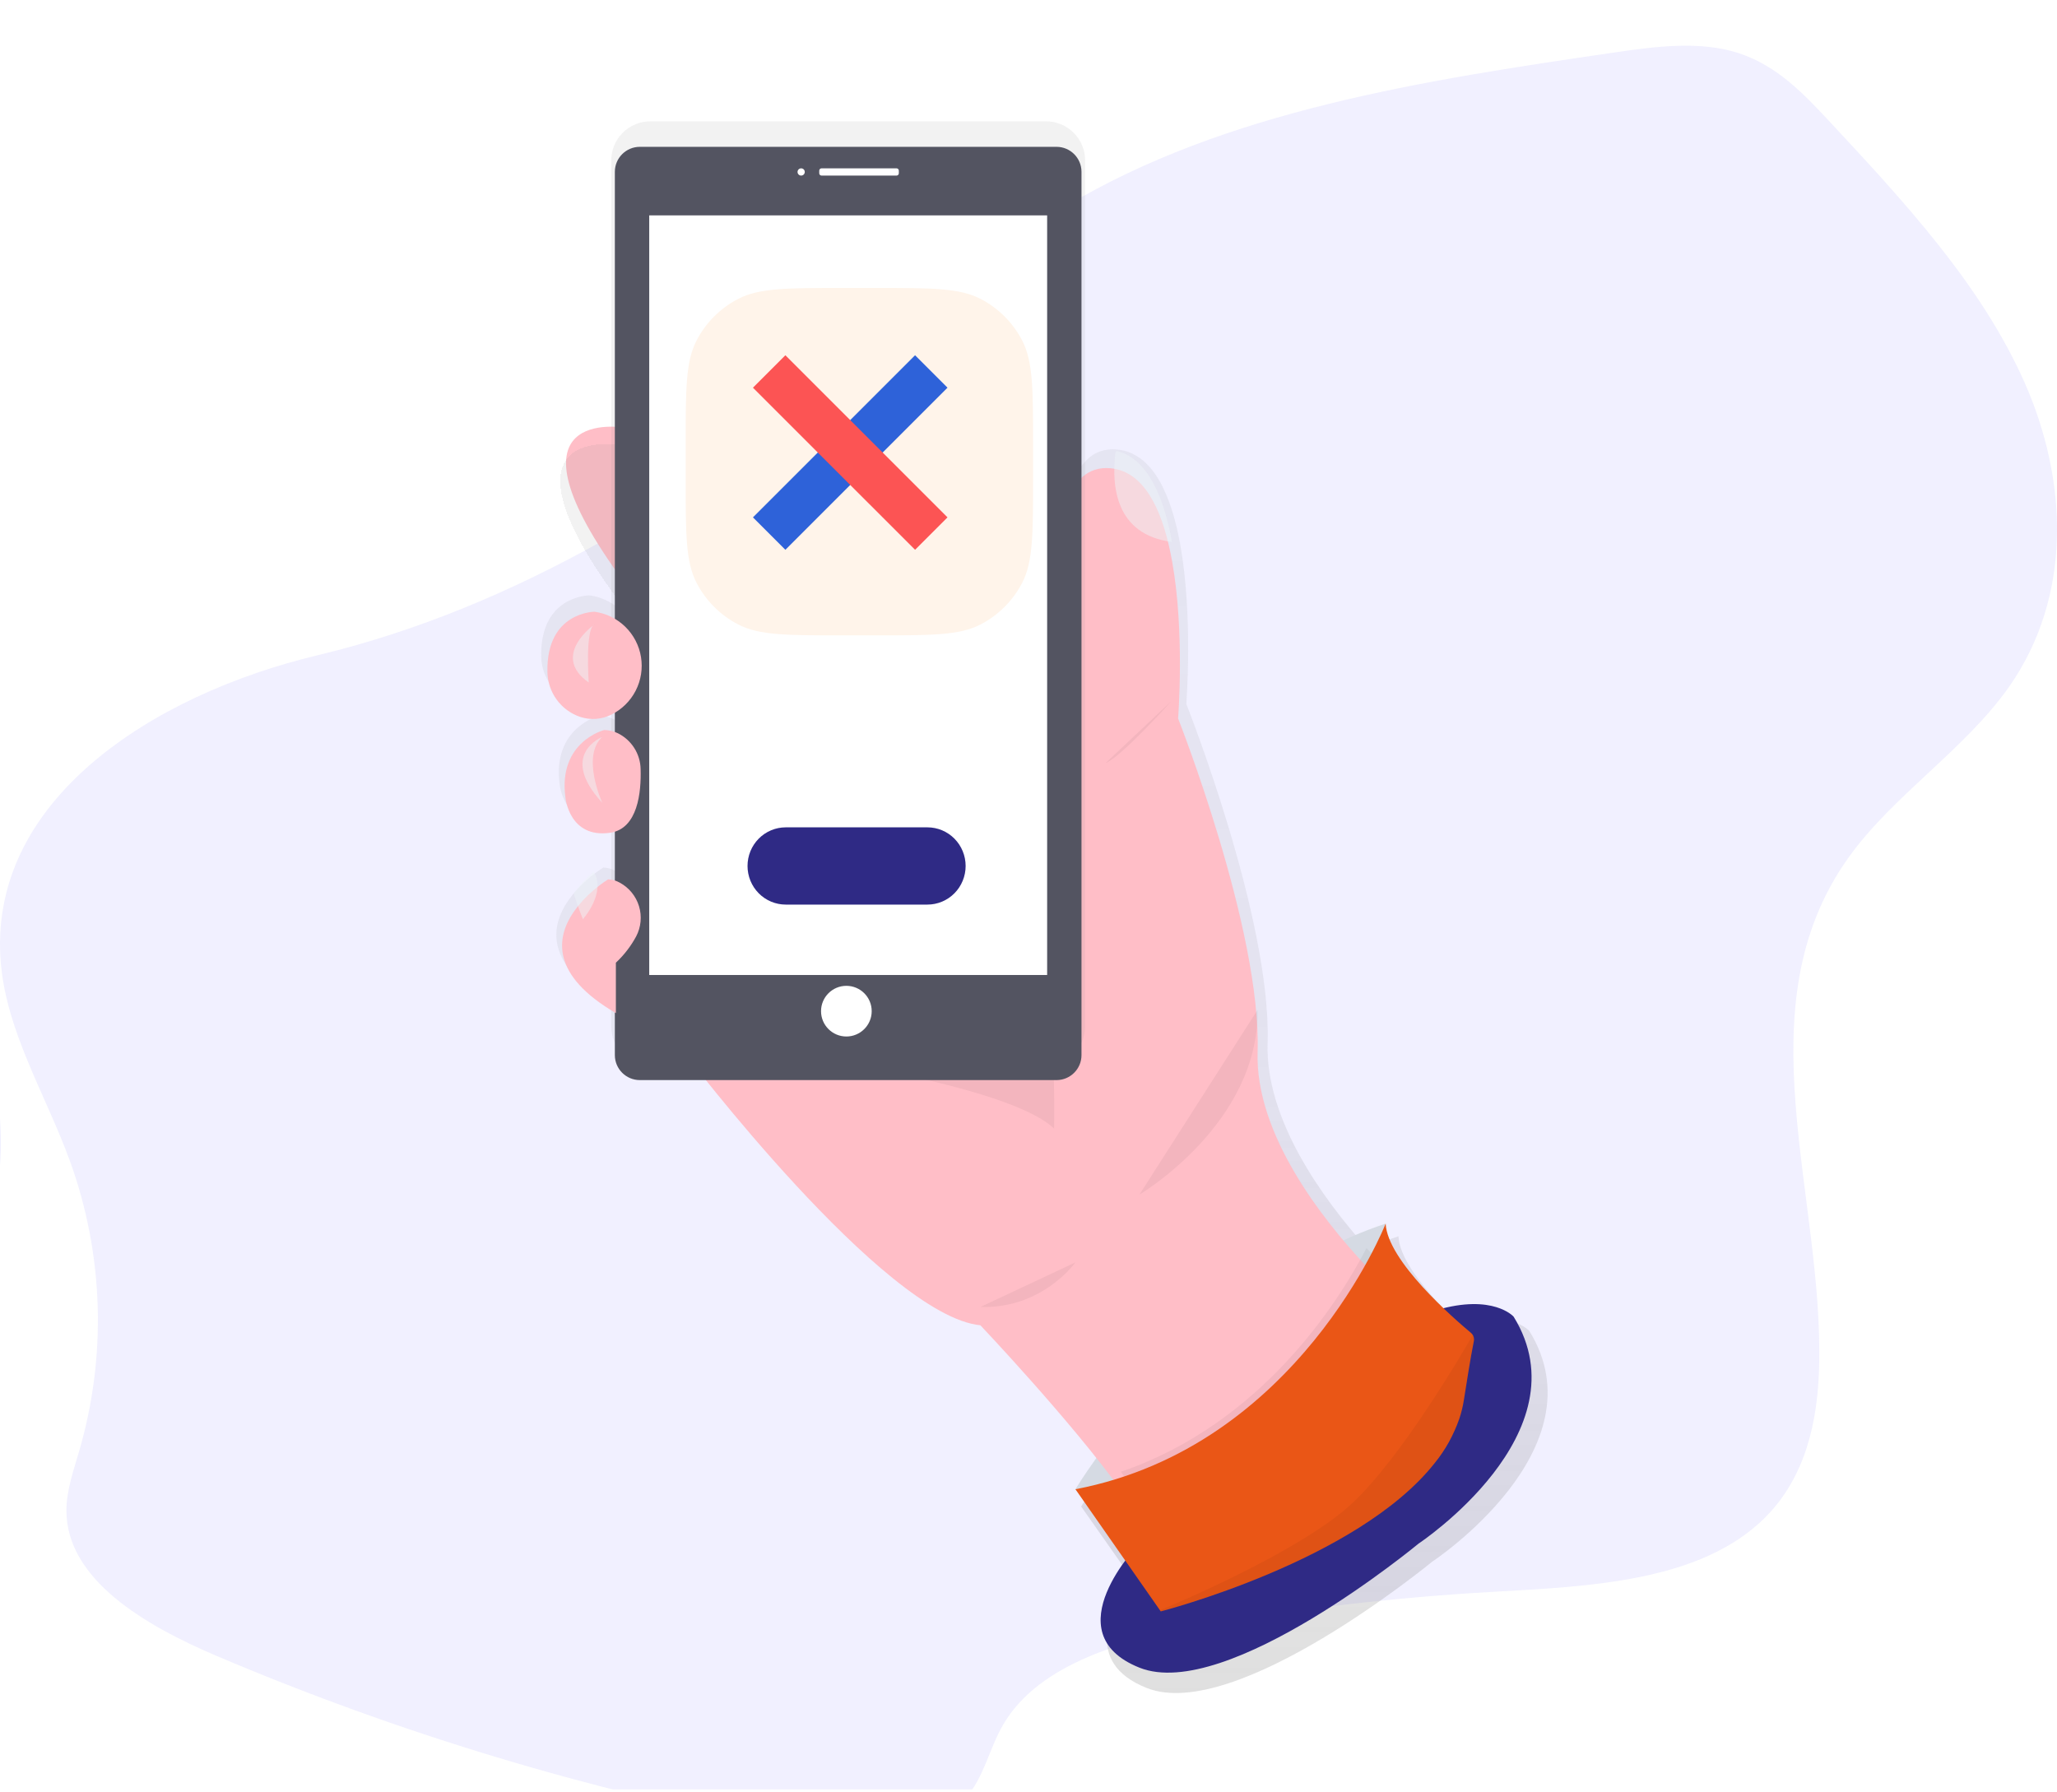 <?xml version="1.0" encoding="UTF-8"?> <svg xmlns="http://www.w3.org/2000/svg" width="450" height="392" viewBox="0 0 450 392" fill="none"> <g clip-path="url(#clip0)"> <g opacity="0.1" filter="url(#filter0_d)"> <path d="M0.206 200.941C1.567 216.025 10.101 229.683 15.32 244.052C22.703 264.457 23.399 286.681 17.308 307.507C16.066 311.787 14.535 316.081 14.53 320.465C14.53 335.579 31.752 345.609 47.398 352.274C87.165 369.157 128.64 381.688 171.102 389.65C184.989 392.27 202.33 393.408 211.118 383.542C215.332 378.805 216.356 372.607 219.453 367.309C227.35 353.76 246.565 348.497 263.812 345.48C284.608 341.845 305.598 339.429 326.675 338.243C347.893 337.05 371.989 336.017 386.05 322.08C394.996 313.223 397.591 301.001 397.944 289.46C399.112 251.592 381.015 210.613 404.241 177.814C413.983 164.056 429.877 154.012 439.53 140.219C453.521 120.229 452.313 94.841 442.84 73.538C433.366 52.236 416.582 34.125 400.046 16.381C394.579 10.511 388.744 4.408 380.523 1.684C371.974 -1.149 362.282 0.153 353.117 1.49C311.427 7.579 268.126 14.209 233.18 35.114C215.814 45.496 201.311 58.971 185.819 71.342C152.354 98.096 113.582 122.813 69.391 133.375C33.491 141.964 -3.025 165.115 0.206 200.941Z" fill="#6C63FF"></path> </g> <path d="M136.642 93.565C136.642 93.565 107.814 88.475 136.642 127.501V93.565Z" fill="#FFBEC7"></path> <path d="M334.556 291.171C334.556 291.171 330.381 286.43 318.855 289.287C313.214 283.91 306.186 276.116 305.933 270.465C303.587 271.236 301.296 272.105 299.044 273.06C289.282 262.155 276.772 244.849 277.304 228.188C278.184 201.001 259.516 153.993 259.516 153.993C259.516 153.993 261.057 134.823 258.169 118.977C256.211 108.242 252.205 99.037 244.337 98.336C243.121 98.21 241.893 98.343 240.733 98.729C226.195 103.699 235.226 150.106 235.226 150.106L222.647 188.933L148.903 228.198C148.903 228.198 193.581 286.872 215.271 289.029C215.271 289.029 231.25 305.789 242.761 320.501C238.695 325.968 236.523 329.586 236.523 329.586L247.667 345.451C243.089 351.599 236.648 363.627 250.838 369.273C270.356 377.037 313.299 341.664 313.299 341.664C313.299 341.664 350.605 317.061 334.556 291.171Z" fill="url(#paint0_linear)"></path> <g filter="url(#filter1_d)"> <path d="M135.672 93.356C135.672 93.356 106.174 88.177 135.672 127.869V93.356Z" fill="url(#paint1_linear)" shape-rendering="crispEdges"></path> </g> <path d="M128.948 130.25C128.948 130.25 118.162 130.25 118.401 143.58C118.423 145.815 119.144 147.988 120.461 149.794C121.778 151.6 123.626 152.95 125.747 153.655C128.041 154.411 130.542 154.233 132.705 153.158C134.409 152.331 135.896 151.117 137.046 149.612C138.196 148.107 138.977 146.354 139.328 144.493C139.679 142.632 139.589 140.715 139.066 138.895C138.542 137.075 137.6 135.403 136.314 134.012C134.363 131.95 131.762 130.621 128.948 130.25V130.25Z" fill="url(#paint2_linear)"></path> <path d="M134.167 157.308C133.217 156.837 132.174 156.584 131.115 156.567C131.115 156.567 120.702 159.157 122.442 171.667C122.442 171.667 123.312 180.728 132.417 179.43C138.66 178.541 139.4 170.355 139.251 165.295C139.217 163.626 138.725 161.998 137.828 160.589C136.931 159.18 135.665 158.045 134.167 157.308Z" fill="url(#paint3_linear)"></path> <path d="M134.604 190.529C133.804 190.078 132.907 189.824 131.989 189.788C130.863 190.501 129.79 191.295 128.779 192.164C127.084 193.583 125.581 195.215 124.306 197.02C120.379 202.706 119.102 211.061 133.749 219.56V208.337C135.568 206.646 137.099 204.67 138.282 202.487C139.373 200.412 139.599 197.99 138.91 195.749C138.22 193.509 136.672 191.632 134.604 190.529V190.529Z" fill="url(#paint4_linear)"></path> <path d="M235.266 325.809C235.266 325.809 261.991 281.27 303.135 267.697L301.012 291.877L266.916 325.814L235.266 325.809Z" fill="#DFE5EE"></path> <path opacity="0.05" d="M235.266 325.809C235.266 325.809 261.991 281.27 303.135 267.697L301.012 291.877L266.916 325.814L235.266 325.809Z" fill="black"></path> <path d="M249.262 337.688C249.262 337.688 230.172 357.201 249.262 364.835C268.353 372.469 310.346 337.688 310.346 337.688C310.346 337.688 346.828 313.507 331.132 288.055C331.132 288.055 313.319 267.692 249.262 337.688Z" fill="#2F2A85"></path> <g filter="url(#filter2_d)"> <path d="M307.379 281.265C307.379 281.265 251.807 345.744 252.657 336.4C252.905 333.687 249.774 328.279 245.202 321.987C234.093 306.624 214.476 285.937 214.476 285.937C193.268 283.815 149.574 226.126 149.574 226.126L221.687 187.522L233.989 149.346C233.989 149.346 225.162 103.709 239.376 98.823C240.51 98.444 241.711 98.312 242.9 98.436C243.422 98.481 243.939 98.569 244.446 98.699C251.101 100.374 254.61 108.808 256.375 118.58C256.375 118.634 256.399 118.694 256.409 118.749C259.232 134.33 257.727 153.178 257.727 153.178C257.727 153.178 275.967 199.401 275.122 226.141C274.556 244.033 289.193 262.682 298.935 273.055C303.766 278.164 307.379 281.265 307.379 281.265Z" fill="#FFBEC7"></path> </g> <path opacity="0.05" d="M230.599 246.906C230.599 246.906 231.449 206.608 224.237 196.429C217.025 186.25 158.898 228.671 158.898 228.671C158.898 228.671 219.148 235.877 230.599 246.906Z" fill="black"></path> <path opacity="0.05" d="M249.262 261.35C249.262 261.35 275.455 245.863 275.107 220.942Z" fill="black"></path> <path opacity="0.05" d="M235.266 276.176C235.266 276.176 228.054 286.355 214.481 285.933Z" fill="black"></path> <path opacity="0.05" d="M307.379 281.266C307.379 281.266 251.807 345.744 252.657 336.4C252.905 333.687 249.774 328.279 245.202 321.987C275.982 311.43 292.692 285.093 298.945 273.045C303.766 278.164 307.379 281.266 307.379 281.266Z" fill="black"></path> <path d="M322.469 293.02C322.468 293.144 322.455 293.267 322.429 293.388C321.574 297.682 320.938 302.011 320.237 306.34C320.019 307.716 319.687 309.071 319.243 310.391C318.023 313.907 316.202 317.185 313.86 320.078C296.962 341.49 253.929 352.529 253.929 352.529L253.77 352.295L235.266 325.804C284.049 316.475 303.135 267.692 303.135 267.692C303.502 275.838 318.09 288.502 321.798 291.594C322.006 291.769 322.173 291.987 322.288 292.234C322.403 292.48 322.463 292.748 322.464 293.02H322.469Z" fill="#EA5616"></path> <path opacity="0.5" d="M256.395 118.565C244.078 116.989 243.079 106.452 244.043 98.828C244.173 98.783 244.312 98.739 244.446 98.704C251.101 100.379 254.61 108.813 256.395 118.565Z" fill="#EFF4F8"></path> <path opacity="0.05" d="M322.469 293.02C322.468 293.144 322.455 293.267 322.429 293.388C321.574 297.682 320.938 302.011 320.237 306.34C320.019 307.716 319.687 309.071 319.243 310.391L318.194 313.294L315.65 317.513L313.86 320.058C296.961 341.47 253.929 352.509 253.929 352.509L253.77 352.275C255.117 351.719 284.118 339.735 295.714 328.965C306.718 318.751 320.267 295.431 322.205 292.046C322.381 292.341 322.472 292.677 322.469 293.02Z" fill="black"></path> <path d="M228.815 26.541H142.293C141.169 26.539 140.056 26.759 139.016 27.187C137.977 27.615 137.033 28.244 136.237 29.037C135.44 29.831 134.808 30.773 134.376 31.811C133.944 32.848 133.721 33.961 133.719 35.085V224.55C133.721 225.674 133.944 226.787 134.376 227.824C134.808 228.862 135.44 229.804 136.237 230.598C137.033 231.391 137.977 232.02 139.016 232.448C140.056 232.877 141.169 233.096 142.293 233.094H228.815C229.939 233.096 231.052 232.877 232.091 232.448C233.13 232.02 234.075 231.391 234.871 230.598C235.667 229.804 236.299 228.862 236.731 227.824C237.163 226.787 237.386 225.674 237.388 224.55V35.08C237.383 32.811 236.477 30.637 234.869 29.035C233.262 27.434 231.084 26.537 228.815 26.541V26.541Z" fill="url(#paint5_linear)"></path> <g filter="url(#filter3_d)"> <path d="M231.126 28.122H139.977C136.957 28.122 134.509 30.569 134.509 33.589V226.827C134.509 229.846 136.957 232.294 139.977 232.294H231.126C234.145 232.294 236.593 229.846 236.593 226.827V33.589C236.593 30.569 234.145 28.122 231.126 28.122Z" fill="#535461"></path> </g> <path d="M229.078 47.118H142.029V213.303H229.078V47.118Z" fill="white"></path> <path d="M175.265 38.41C175.702 38.41 176.056 38.056 176.056 37.62C176.056 37.183 175.702 36.829 175.265 36.829C174.829 36.829 174.475 37.183 174.475 37.62C174.475 38.056 174.829 38.41 175.265 38.41Z" fill="white"></path> <path d="M196.135 36.829H179.719C179.444 36.829 179.222 37.052 179.222 37.326V37.913C179.222 38.187 179.444 38.41 179.719 38.41H196.135C196.41 38.41 196.632 38.187 196.632 37.913V37.326C196.632 37.052 196.41 36.829 196.135 36.829Z" fill="white"></path> <path d="M185.156 226.757C188.217 226.757 190.698 224.276 190.698 221.215C190.698 218.154 188.217 215.673 185.156 215.673C182.095 215.673 179.614 218.154 179.614 221.215C179.614 224.276 182.095 226.757 185.156 226.757Z" fill="white"></path> <g filter="url(#filter4_d)"> <path d="M130.071 129.832C130.071 129.832 119.519 129.832 119.758 142.939C119.777 145.132 120.478 147.264 121.766 149.04C123.053 150.815 124.861 152.145 126.94 152.845C129.181 153.581 131.623 153.403 133.734 152.348C136.024 151.217 137.891 149.382 139.06 147.112C140.229 144.842 140.638 142.256 140.228 139.735C139.818 137.215 138.61 134.893 136.782 133.11C134.953 131.327 132.601 130.178 130.071 129.832V129.832Z" fill="#FFBEC7"></path> </g> <path opacity="0.5" d="M130.071 136.597C130.071 136.597 120.314 143.386 128.799 149.321C128.794 149.346 127.944 137.467 130.071 136.597Z" fill="#EFF4F8"></path> <g filter="url(#filter5_d)"> <path d="M132.188 155.707C132.188 155.707 122.009 158.252 123.704 170.554C123.704 170.554 124.554 179.46 133.461 178.188C139.569 177.313 140.29 169.241 140.146 164.271C140.116 162.633 139.637 161.034 138.76 159.649C137.884 158.264 136.644 157.146 135.175 156.418C134.245 155.961 133.225 155.718 132.188 155.707V155.707Z" fill="#FFBEC7"></path> </g> <path opacity="0.5" d="M131.761 161.219C131.761 161.219 122.004 165.037 131.761 175.633C131.761 175.643 127.089 165.464 131.761 161.219Z" fill="#EFF4F8"></path> <g filter="url(#filter6_d)"> <path d="M134.733 206.613V217.642C120.419 209.292 121.666 201.071 125.508 195.484C126.759 193.711 128.234 192.107 129.897 190.713C130.886 189.859 131.936 189.078 133.038 188.377C133.938 188.413 134.815 188.663 135.598 189.107C137.619 190.205 139.127 192.054 139.795 194.255C140.463 196.456 140.237 198.831 139.167 200.867C138.01 203.01 136.512 204.95 134.733 206.613V206.613Z" fill="#FFBEC7"></path> </g> <path opacity="0.5" d="M127.521 201.096C127.521 201.096 126.418 198.442 125.508 195.479C126.759 193.706 128.234 192.102 129.897 190.708C132.695 195.31 127.521 201.096 127.521 201.096Z" fill="#EFF4F8"></path> <path opacity="0.05" d="M256.265 153.376C256.265 153.376 245.236 165.678 241.852 166.95Z" fill="black"></path> <g filter="url(#filter7_d)"> <path d="M200.889 195.899H169.89C167.674 195.899 165.548 195.009 163.98 193.424C162.413 191.839 161.533 189.69 161.533 187.449C161.533 185.208 162.413 183.059 163.98 181.475C165.548 179.89 167.674 179 169.89 179H200.889C203.106 179 205.232 179.89 206.799 181.475C208.366 183.059 209.247 185.208 209.247 187.449C209.247 189.69 208.366 191.839 206.799 193.424C205.232 195.009 203.106 195.899 200.889 195.899V195.899Z" fill="#2F2A85"></path> </g> <g filter="url(#filter8_d)"> <path d="M148 95.261C148 83.142 148 77.083 150.396 72.471C152.415 68.584 155.584 65.415 159.47 63.396C164.083 61 170.142 61 182.261 61H189.739C201.858 61 207.917 61 212.53 63.396C216.416 65.415 219.585 68.584 221.604 72.471C224 77.083 224 83.142 224 95.261V102.739C224 114.858 224 120.917 221.604 125.53C219.585 129.416 216.416 132.585 212.53 134.604C207.917 137 201.858 137 189.739 137H182.261C170.142 137 164.083 137 159.47 134.604C155.584 132.585 152.415 129.416 150.396 125.53C148 120.917 148 114.858 148 102.739V95.261Z" fill="#FFF4EA"></path> </g> <g style="mix-blend-mode:multiply"> <path d="M164.72 113.187L200.186 77.72L207.28 84.813L171.813 120.28L164.72 113.187Z" fill="#2E62D9"></path> </g> <g style="mix-blend-mode:multiply"> <path d="M171.813 77.72L207.28 113.186L200.187 120.279L164.72 84.813L171.813 77.72Z" fill="#FC5454"></path> </g> <path opacity="0.1" d="M-449.606 345.081C-448.245 360.165 -439.711 373.824 -434.492 388.192C-427.109 408.597 -426.413 430.821 -432.504 451.647C-433.746 455.927 -435.277 460.221 -435.282 464.605C-435.282 479.719 -418.06 489.749 -402.414 496.414C-362.648 513.297 -321.172 525.828 -278.71 533.79C-264.823 536.41 -247.482 537.548 -238.695 527.682C-234.48 522.945 -233.456 516.748 -230.359 511.449C-222.462 497.9 -203.247 492.637 -186 489.62C-165.204 485.985 -144.214 483.569 -123.137 482.383C-101.919 481.191 -77.823 480.157 -63.762 466.22C-54.816 457.363 -52.221 445.141 -51.868 433.601C-50.7 395.732 -68.797 354.753 -45.571 321.954C-35.83 308.197 -19.935 298.152 -10.283 284.359C3.709 264.369 2.501 238.981 -6.972 217.679C-16.446 196.376 -33.23 178.265 -49.766 160.521C-55.233 154.651 -61.068 148.548 -69.289 145.824C-77.838 142.991 -87.53 144.293 -96.695 145.63C-138.385 151.719 -181.686 158.349 -216.632 179.254C-233.998 189.637 -248.501 203.111 -263.993 215.482C-297.458 242.237 -336.23 266.954 -380.421 277.515C-416.321 286.104 -452.837 309.255 -449.606 345.081Z" fill="#6C63FF"></path> </g> <defs> <filter id="filter0_d" x="-29.994" y="-20.003" width="509.996" height="451.478" filterUnits="userSpaceOnUse" color-interpolation-filters="sRGB"> <feFlood flood-opacity="0" result="BackgroundImageFix"></feFlood> <feColorMatrix in="SourceAlpha" type="matrix" values="0 0 0 0 0 0 0 0 0 0 0 0 0 0 0 0 0 0 127 0" result="hardAlpha"></feColorMatrix> <feOffset dy="10"></feOffset> <feGaussianBlur stdDeviation="15"></feGaussianBlur> <feComposite in2="hardAlpha" operator="out"></feComposite> <feColorMatrix type="matrix" values="0 0 0 0 0 0 0 0 0 0 0 0 0 0 0 0 0 0 0.3 0"></feColorMatrix> <feBlend mode="normal" in2="BackgroundImageFix" result="effect1_dropShadow"></feBlend> <feBlend mode="normal" in="SourceGraphic" in2="effect1_dropShadow" result="shape"></feBlend> </filter> <filter id="filter1_d" x="118.562" y="93.134" width="21.11" height="42.735" filterUnits="userSpaceOnUse" color-interpolation-filters="sRGB"> <feFlood flood-opacity="0" result="BackgroundImageFix"></feFlood> <feColorMatrix in="SourceAlpha" type="matrix" values="0 0 0 0 0 0 0 0 0 0 0 0 0 0 0 0 0 0 127 0" result="hardAlpha"></feColorMatrix> <feOffset dy="4"></feOffset> <feGaussianBlur stdDeviation="2"></feGaussianBlur> <feComposite in2="hardAlpha" operator="out"></feComposite> <feColorMatrix type="matrix" values="0 0 0 0 0 0 0 0 0 0 0 0 0 0 0 0 0 0 0.25 0"></feColorMatrix> <feBlend mode="normal" in2="BackgroundImageFix" result="effect1_dropShadow"></feBlend> <feBlend mode="normal" in="SourceGraphic" in2="effect1_dropShadow" result="shape"></feBlend> </filter> <filter id="filter2_d" x="145.574" y="98.39" width="165.805" height="246.936" filterUnits="userSpaceOnUse" color-interpolation-filters="sRGB"> <feFlood flood-opacity="0" result="BackgroundImageFix"></feFlood> <feColorMatrix in="SourceAlpha" type="matrix" values="0 0 0 0 0 0 0 0 0 0 0 0 0 0 0 0 0 0 127 0" result="hardAlpha"></feColorMatrix> <feOffset dy="4"></feOffset> <feGaussianBlur stdDeviation="2"></feGaussianBlur> <feComposite in2="hardAlpha" operator="out"></feComposite> <feColorMatrix type="matrix" values="0 0 0 0 0 0 0 0 0 0 0 0 0 0 0 0 0 0 0.25 0"></feColorMatrix> <feBlend mode="normal" in2="BackgroundImageFix" result="effect1_dropShadow"></feBlend> <feBlend mode="normal" in="SourceGraphic" in2="effect1_dropShadow" result="shape"></feBlend> </filter> <filter id="filter3_d" x="130.509" y="28.122" width="110.084" height="212.172" filterUnits="userSpaceOnUse" color-interpolation-filters="sRGB"> <feFlood flood-opacity="0" result="BackgroundImageFix"></feFlood> <feColorMatrix in="SourceAlpha" type="matrix" values="0 0 0 0 0 0 0 0 0 0 0 0 0 0 0 0 0 0 127 0" result="hardAlpha"></feColorMatrix> <feOffset dy="4"></feOffset> <feGaussianBlur stdDeviation="2"></feGaussianBlur> <feComposite in2="hardAlpha" operator="out"></feComposite> <feColorMatrix type="matrix" values="0 0 0 0 0 0 0 0 0 0 0 0 0 0 0 0 0 0 0.25 0"></feColorMatrix> <feBlend mode="normal" in2="BackgroundImageFix" result="effect1_dropShadow"></feBlend> <feBlend mode="normal" in="SourceGraphic" in2="effect1_dropShadow" result="shape"></feBlend> </filter> <filter id="filter4_d" x="115.754" y="129.832" width="28.629" height="31.459" filterUnits="userSpaceOnUse" color-interpolation-filters="sRGB"> <feFlood flood-opacity="0" result="BackgroundImageFix"></feFlood> <feColorMatrix in="SourceAlpha" type="matrix" values="0 0 0 0 0 0 0 0 0 0 0 0 0 0 0 0 0 0 127 0" result="hardAlpha"></feColorMatrix> <feOffset dy="4"></feOffset> <feGaussianBlur stdDeviation="2"></feGaussianBlur> <feComposite in2="hardAlpha" operator="out"></feComposite> <feColorMatrix type="matrix" values="0 0 0 0 0 0 0 0 0 0 0 0 0 0 0 0 0 0 0.25 0"></feColorMatrix> <feBlend mode="normal" in2="BackgroundImageFix" result="effect1_dropShadow"></feBlend> <feBlend mode="normal" in="SourceGraphic" in2="effect1_dropShadow" result="shape"></feBlend> </filter> <filter id="filter5_d" x="119.514" y="155.707" width="24.648" height="30.605" filterUnits="userSpaceOnUse" color-interpolation-filters="sRGB"> <feFlood flood-opacity="0" result="BackgroundImageFix"></feFlood> <feColorMatrix in="SourceAlpha" type="matrix" values="0 0 0 0 0 0 0 0 0 0 0 0 0 0 0 0 0 0 127 0" result="hardAlpha"></feColorMatrix> <feOffset dy="4"></feOffset> <feGaussianBlur stdDeviation="2"></feGaussianBlur> <feComposite in2="hardAlpha" operator="out"></feComposite> <feColorMatrix type="matrix" values="0 0 0 0 0 0 0 0 0 0 0 0 0 0 0 0 0 0 0.25 0"></feColorMatrix> <feBlend mode="normal" in2="BackgroundImageFix" result="effect1_dropShadow"></feBlend> <feBlend mode="normal" in="SourceGraphic" in2="effect1_dropShadow" result="shape"></feBlend> </filter> <filter id="filter6_d" x="118.964" y="188.377" width="25.208" height="37.265" filterUnits="userSpaceOnUse" color-interpolation-filters="sRGB"> <feFlood flood-opacity="0" result="BackgroundImageFix"></feFlood> <feColorMatrix in="SourceAlpha" type="matrix" values="0 0 0 0 0 0 0 0 0 0 0 0 0 0 0 0 0 0 127 0" result="hardAlpha"></feColorMatrix> <feOffset dy="4"></feOffset> <feGaussianBlur stdDeviation="2"></feGaussianBlur> <feComposite in2="hardAlpha" operator="out"></feComposite> <feColorMatrix type="matrix" values="0 0 0 0 0 0 0 0 0 0 0 0 0 0 0 0 0 0 0.25 0"></feColorMatrix> <feBlend mode="normal" in2="BackgroundImageFix" result="effect1_dropShadow"></feBlend> <feBlend mode="normal" in="SourceGraphic" in2="effect1_dropShadow" result="shape"></feBlend> </filter> <filter id="filter7_d" x="153.533" y="171" width="67.714" height="36.899" filterUnits="userSpaceOnUse" color-interpolation-filters="sRGB"> <feFlood flood-opacity="0" result="BackgroundImageFix"></feFlood> <feColorMatrix in="SourceAlpha" type="matrix" values="0 0 0 0 0 0 0 0 0 0 0 0 0 0 0 0 0 0 127 0" result="hardAlpha"></feColorMatrix> <feOffset dx="2" dy="2"></feOffset> <feGaussianBlur stdDeviation="5"></feGaussianBlur> <feComposite in2="hardAlpha" operator="out"></feComposite> <feColorMatrix type="matrix" values="0 0 0 0 0 0 0 0 0 0 0 0 0 0 0 0 0 0 0.25 0"></feColorMatrix> <feBlend mode="normal" in2="BackgroundImageFix" result="effect1_dropShadow"></feBlend> <feBlend mode="normal" in="SourceGraphic" in2="effect1_dropShadow" result="shape"></feBlend> </filter> <filter id="filter8_d" x="140" y="53" width="96" height="96" filterUnits="userSpaceOnUse" color-interpolation-filters="sRGB"> <feFlood flood-opacity="0" result="BackgroundImageFix"></feFlood> <feColorMatrix in="SourceAlpha" type="matrix" values="0 0 0 0 0 0 0 0 0 0 0 0 0 0 0 0 0 0 127 0" result="hardAlpha"></feColorMatrix> <feOffset dx="2" dy="2"></feOffset> <feGaussianBlur stdDeviation="5"></feGaussianBlur> <feComposite in2="hardAlpha" operator="out"></feComposite> <feColorMatrix type="matrix" values="0 0 0 0 0 0 0 0 0 0 0 0 0 0 0 0 0 0 0.25 0"></feColorMatrix> <feBlend mode="normal" in2="BackgroundImageFix" result="effect1_dropShadow"></feBlend> <feBlend mode="normal" in="SourceGraphic" in2="effect1_dropShadow" result="shape"></feBlend> </filter> <linearGradient id="paint0_linear" x1="243.735" y1="370.377" x2="243.735" y2="98.281" gradientUnits="userSpaceOnUse"> <stop stop-color="#808080" stop-opacity="0.25"></stop> <stop offset="0.54" stop-color="#808080" stop-opacity="0.12"></stop> <stop offset="1" stop-color="#808080" stop-opacity="0.1"></stop> </linearGradient> <linearGradient id="paint1_linear" x1="5459.53" y1="10980.9" x2="5459.53" y2="8553.22" gradientUnits="userSpaceOnUse"> <stop stop-color="#808080" stop-opacity="0.25"></stop> <stop offset="0.54" stop-color="#808080" stop-opacity="0.12"></stop> <stop offset="1" stop-color="#808080" stop-opacity="0.1"></stop> </linearGradient> <linearGradient id="paint2_linear" x1="8718.38" y1="8871.31" x2="8718.38" y2="7725.25" gradientUnits="userSpaceOnUse"> <stop stop-color="#808080" stop-opacity="0.25"></stop> <stop offset="0.54" stop-color="#808080" stop-opacity="0.12"></stop> <stop offset="1" stop-color="#808080" stop-opacity="0.1"></stop> </linearGradient> <linearGradient id="paint3_linear" x1="7107.9" y1="9753.58" x2="7107.9" y2="8690.06" gradientUnits="userSpaceOnUse"> <stop stop-color="#808080" stop-opacity="0.25"></stop> <stop offset="0.54" stop-color="#808080" stop-opacity="0.12"></stop> <stop offset="1" stop-color="#808080" stop-opacity="0.1"></stop> </linearGradient> <linearGradient id="paint4_linear" x1="7333" y1="15013.4" x2="7333" y2="13230.4" gradientUnits="userSpaceOnUse"> <stop stop-color="#808080" stop-opacity="0.25"></stop> <stop offset="0.54" stop-color="#808080" stop-opacity="0.12"></stop> <stop offset="1" stop-color="#808080" stop-opacity="0.1"></stop> </linearGradient> <linearGradient id="paint5_linear" x1="54107" y1="108496" x2="54107" y2="22658.6" gradientUnits="userSpaceOnUse"> <stop stop-color="#808080" stop-opacity="0.25"></stop> <stop offset="0.54" stop-color="#808080" stop-opacity="0.12"></stop> <stop offset="1" stop-color="#808080" stop-opacity="0.1"></stop> </linearGradient> <clipPath id="clip0"> <rect width="450" height="391.485" fill="white"></rect> </clipPath> </defs> </svg> 